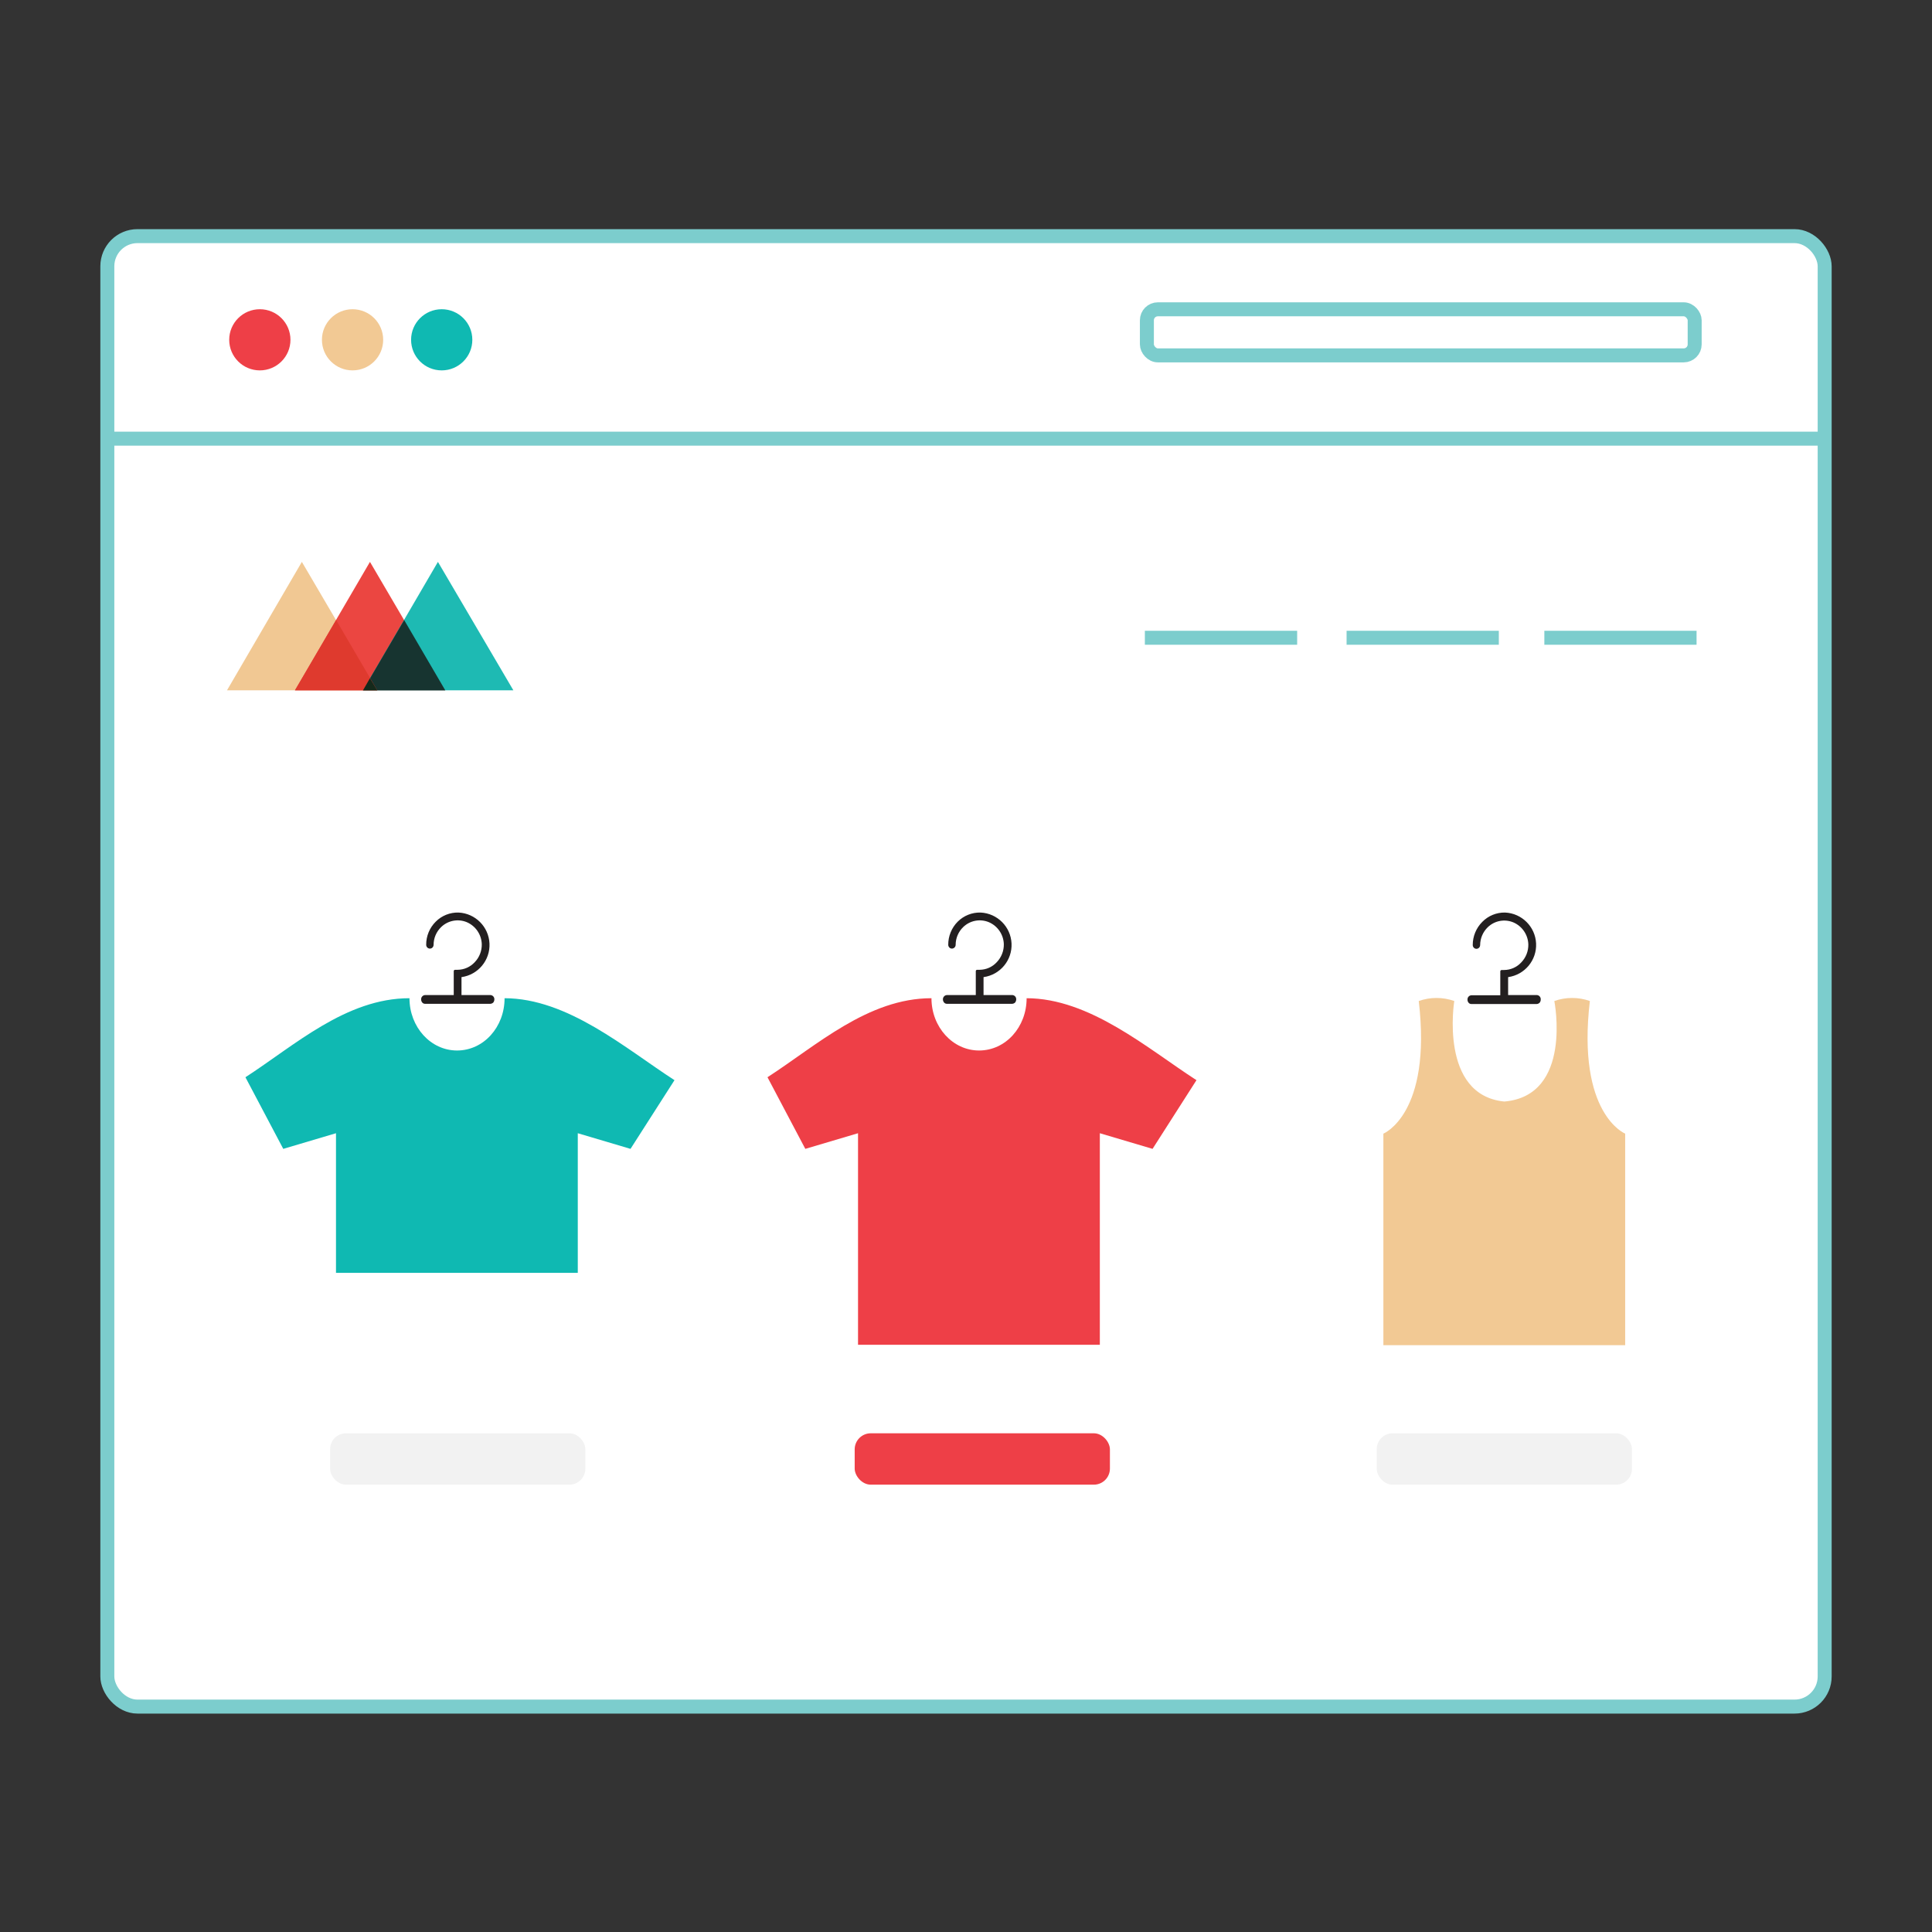 <?xml version="1.0" encoding="UTF-8"?>
<svg width="180px" height="180px" viewBox="0 0 180 180" version="1.1" xmlns="http://www.w3.org/2000/svg" xmlns:xlink="http://www.w3.org/1999/xlink">
    <rect x="0" y="0" width="180" height="180" fill="#333333" stroke="none"/>
    <title>2B920215-3182-461D-BF8E-25E74FDAD92E</title>
    <defs>
        <polygon id="path-1" points="0 0 180 0 180 180 0 180"></polygon>
    </defs>
    <g id="Page-1" stroke="none" stroke-width="1" fill="none" fill-rule="evenodd">
        <g id="pf-landing-embroidered-shirts" transform="translate(-246, -1648)">
            <g id="How-it-works" transform="translate(160, 1562)">
                <g id="design-products" transform="translate(86, 86)">
                    <mask id="mask-2" fill="white">
                        <use xlink:href="#path-1"></use>
                    </mask>
                    <use id="Mask" fill-opacity="0" fill="#D8D8D8" xlink:href="#path-1"></use>
                    <g id="picking-a-shirt-on-printful-page" mask="url(#mask-2)">
                        <g transform="translate(10, 22)">
                            <rect id="Rectangle" stroke="#7CCDCD" stroke-width="1.303" fill="#FFFFFF" fill-rule="nonzero" x="0" y="0" width="160" height="137" rx="2.808"></rect>
                            <ellipse id="Oval" stroke="none" fill="#EE3F47" fill-rule="nonzero" cx="14.208" cy="9.659" rx="2.853" ry="2.849"></ellipse>
                            <ellipse id="Oval-2" stroke="none" fill="#0FB9B2" fill-rule="nonzero" cx="31.153" cy="9.659" rx="2.853" ry="2.849"></ellipse>
                            <ellipse id="Oval-3" stroke="none" fill="#F2C994" fill-rule="nonzero" cx="22.847" cy="9.659" rx="2.853" ry="2.849"></ellipse>
                            <path d="M35.7,70.708 L32.997,70.708 L32.997,69.037 C34.545,68.821 35.675,67.464 35.604,65.904 C35.533,64.344 34.285,63.095 32.723,63.02 C31.926,62.998 31.154,63.306 30.593,63.872 C30.02,64.442 29.701,65.218 29.707,66.025 C29.706,66.149 29.77,66.265 29.876,66.331 C29.984,66.396 30.12,66.396 30.228,66.331 C30.334,66.265 30.398,66.149 30.397,66.025 C30.398,65.402 30.652,64.806 31.101,64.373 C31.735,63.757 32.675,63.578 33.492,63.918 C34.313,64.272 34.856,65.067 34.886,65.96 C34.901,66.584 34.667,67.188 34.235,67.638 C33.822,68.091 33.238,68.351 32.625,68.354 L32.397,68.354 C32.329,68.354 32.274,68.409 32.274,68.477 L32.274,70.708 L29.596,70.708 C29.386,70.722 29.227,70.902 29.238,71.111 C29.235,71.215 29.27,71.317 29.336,71.398 C29.396,71.474 29.486,71.519 29.583,71.521 L35.694,71.521 C35.795,71.514 35.89,71.47 35.961,71.398 C36.024,71.315 36.058,71.215 36.059,71.111 C36.07,70.902 35.91,70.722 35.7,70.708 L35.7,70.708 Z" id="Path" stroke="none" fill="#231F20" fill-rule="nonzero"></path>
                            <path d="M37.01,71.001 C37.01,73.694 35.055,75.873 32.58,75.873 L32.58,75.873 C30.13,75.873 28.15,73.694 28.15,71.001 L28.15,71.001 C22.235,71.001 17.427,75.417 12.866,78.364 L16.391,85.037 L21.303,83.58 L21.303,96.589 L43.831,96.589 L43.831,83.58 L48.743,85.037 L52.84,78.637 C48.28,75.69 42.899,71.001 36.984,71.001 L37.01,71.001 Z" id="Path" stroke="none" fill="#0FB9B2" fill-rule="nonzero"></path>
                            <path d="M84.332,70.708 L81.635,70.708 L81.635,69.037 C83.184,68.821 84.313,67.464 84.243,65.904 C84.172,64.344 82.923,63.095 81.362,63.02 C80.562,62.998 79.789,63.307 79.225,63.872 C78.657,64.445 78.341,65.219 78.345,66.025 C78.345,66.149 78.409,66.265 78.515,66.331 C78.621,66.395 78.754,66.395 78.86,66.331 C78.97,66.269 79.038,66.152 79.036,66.025 C79.037,65.402 79.291,64.806 79.739,64.373 C80.373,63.757 81.314,63.578 82.13,63.918 C82.952,64.272 83.494,65.067 83.524,65.96 C83.537,66.583 83.303,67.186 82.873,67.638 C82.461,68.091 81.877,68.351 81.264,68.354 L81.036,68.354 C80.967,68.354 80.912,68.409 80.912,68.477 L80.912,70.708 L78.215,70.708 C78.004,70.722 77.843,70.901 77.85,71.111 C77.85,71.216 77.887,71.318 77.954,71.398 C78.014,71.474 78.105,71.519 78.202,71.521 L84.313,71.521 C84.414,71.514 84.509,71.47 84.58,71.398 C84.643,71.315 84.677,71.215 84.678,71.111 C84.689,70.906 84.537,70.729 84.332,70.708 L84.332,70.708 Z" id="Path" stroke="none" fill="#231F20" fill-rule="nonzero"></path>
                            <path d="M85.648,71.001 C85.648,73.694 83.694,75.873 81.218,75.873 L81.218,75.873 C78.769,75.873 76.782,73.694 76.782,71.001 L76.782,71.001 C70.873,71.001 66.065,75.417 61.505,78.364 L65.029,85.037 L69.941,83.58 L69.941,103.288 L92.469,103.288 L92.469,83.58 L97.381,85.037 L101.472,78.637 C96.912,75.69 91.537,71.001 85.622,71.001 L85.648,71.001 Z" id="Path" stroke="none" fill="#EE3F47" fill-rule="nonzero"></path>
                            <rect id="Rectangle" stroke="#7CCDCD" stroke-width="1.303" fill="none" x="96.853" y="6.817" width="51.036" height="4.293" rx="1.023"></rect>
                            <line x1="0.117" y1="18.869" x2="159.596" y2="18.869" id="Path" stroke="#7CCDCD" stroke-width="1.303" fill="none"></line>
                            <line x1="133.883" y1="37.419" x2="148.065" y2="37.419" id="Path" stroke="#7CCDCD" stroke-width="1.303" fill="none"></line>
                            <line x1="115.459" y1="37.419" x2="129.642" y2="37.419" id="Path" stroke="#7CCDCD" stroke-width="1.303" fill="none"></line>
                            <line x1="96.664" y1="37.419" x2="110.853" y2="37.419" id="Path" stroke="#7CCDCD" stroke-width="1.303" fill="none"></line>
                            <path d="M138.124,71.261 C137.053,70.884 135.885,70.884 134.814,71.261 C134.814,71.261 136.554,80.087 130.15,80.627 C124.065,80.022 125.492,71.261 125.492,71.261 C124.421,70.884 123.253,70.884 122.182,71.261 C123.42,81.798 118.886,83.619 118.886,83.619 L118.886,103.327 L141.414,103.327 L141.414,83.619 C141.414,83.619 136.886,81.798 138.124,71.261 Z" id="Path" stroke="none" fill="#F2C994" fill-rule="nonzero"></path>
                            <path d="M133.205,70.708 L130.508,70.708 L130.508,69.037 C132.057,68.82 133.186,67.461 133.114,65.901 C133.041,64.341 131.791,63.092 130.228,63.02 C129.428,63.004 128.656,63.319 128.098,63.892 C127.528,64.464 127.21,65.238 127.212,66.045 C127.211,66.169 127.275,66.285 127.381,66.35 C127.489,66.416 127.625,66.416 127.733,66.35 C127.839,66.285 127.903,66.169 127.902,66.045 C127.906,65.422 128.16,64.827 128.606,64.393 C129.24,63.776 130.18,63.597 130.997,63.937 C131.818,64.291 132.361,65.087 132.391,65.98 C132.406,66.603 132.172,67.207 131.739,67.658 C131.327,68.111 130.743,68.37 130.13,68.373 L129.902,68.373 C129.835,68.376 129.782,68.43 129.779,68.497 L129.779,70.728 L127.081,70.728 C126.872,70.742 126.712,70.921 126.723,71.131 C126.72,71.235 126.755,71.336 126.821,71.417 C126.881,71.493 126.972,71.538 127.068,71.541 L133.179,71.541 C133.28,71.534 133.376,71.49 133.446,71.417 C133.512,71.336 133.547,71.235 133.544,71.131 C133.567,70.921 133.415,70.732 133.205,70.708 L133.205,70.708 Z" id="Path" stroke="none" fill="#231F20" fill-rule="nonzero"></path>
                            <polygon id="Path" stroke="none" fill="#F1C893" fill-rule="nonzero" points="11.147 42.317 18.124 30.349 25.147 42.317"></polygon>
                            <polygon id="Path-2" stroke="none" fill="#EB4641" fill-rule="nonzero" points="17.479 42.317 24.469 30.349 31.485 42.317"></polygon>
                            <polygon id="Path-3" stroke="none" fill="#1EBAB3" fill-rule="nonzero" points="23.818 42.317 30.801 30.349 37.831 42.317"></polygon>
                            <polygon id="Path-4" stroke="none" fill="#173430" fill-rule="nonzero" points="23.818 42.317 31.485 42.317 27.655 35.767"></polygon>
                            <polygon id="Path-5" stroke="none" fill="#DF3A2E" fill-rule="nonzero" points="17.479 42.317 25.147 42.317 21.316 35.767"></polygon>
                            <polygon id="Path-6" stroke="none" fill="#15291B" fill-rule="nonzero" points="23.818 42.317 25.147 42.317 24.469 41.185"></polygon>
                            <rect id="Rectangle" stroke="none" fill="#EE3F47" fill-rule="nonzero" x="69.629" y="111.536" width="23.779" height="4.787" rx="1.498"></rect>
                            <rect id="Rectangle" stroke="none" fill="#F2F2F2" fill-rule="nonzero" x="118.267" y="111.536" width="23.779" height="4.787" rx="1.479"></rect>
                            <rect id="Rectangle" stroke="none" fill="#F2F2F2" fill-rule="nonzero" x="20.756" y="111.536" width="23.779" height="4.787" rx="1.479"></rect>
                        </g>
                    </g>
                </g>
            </g>
        </g>
    </g>
</svg>